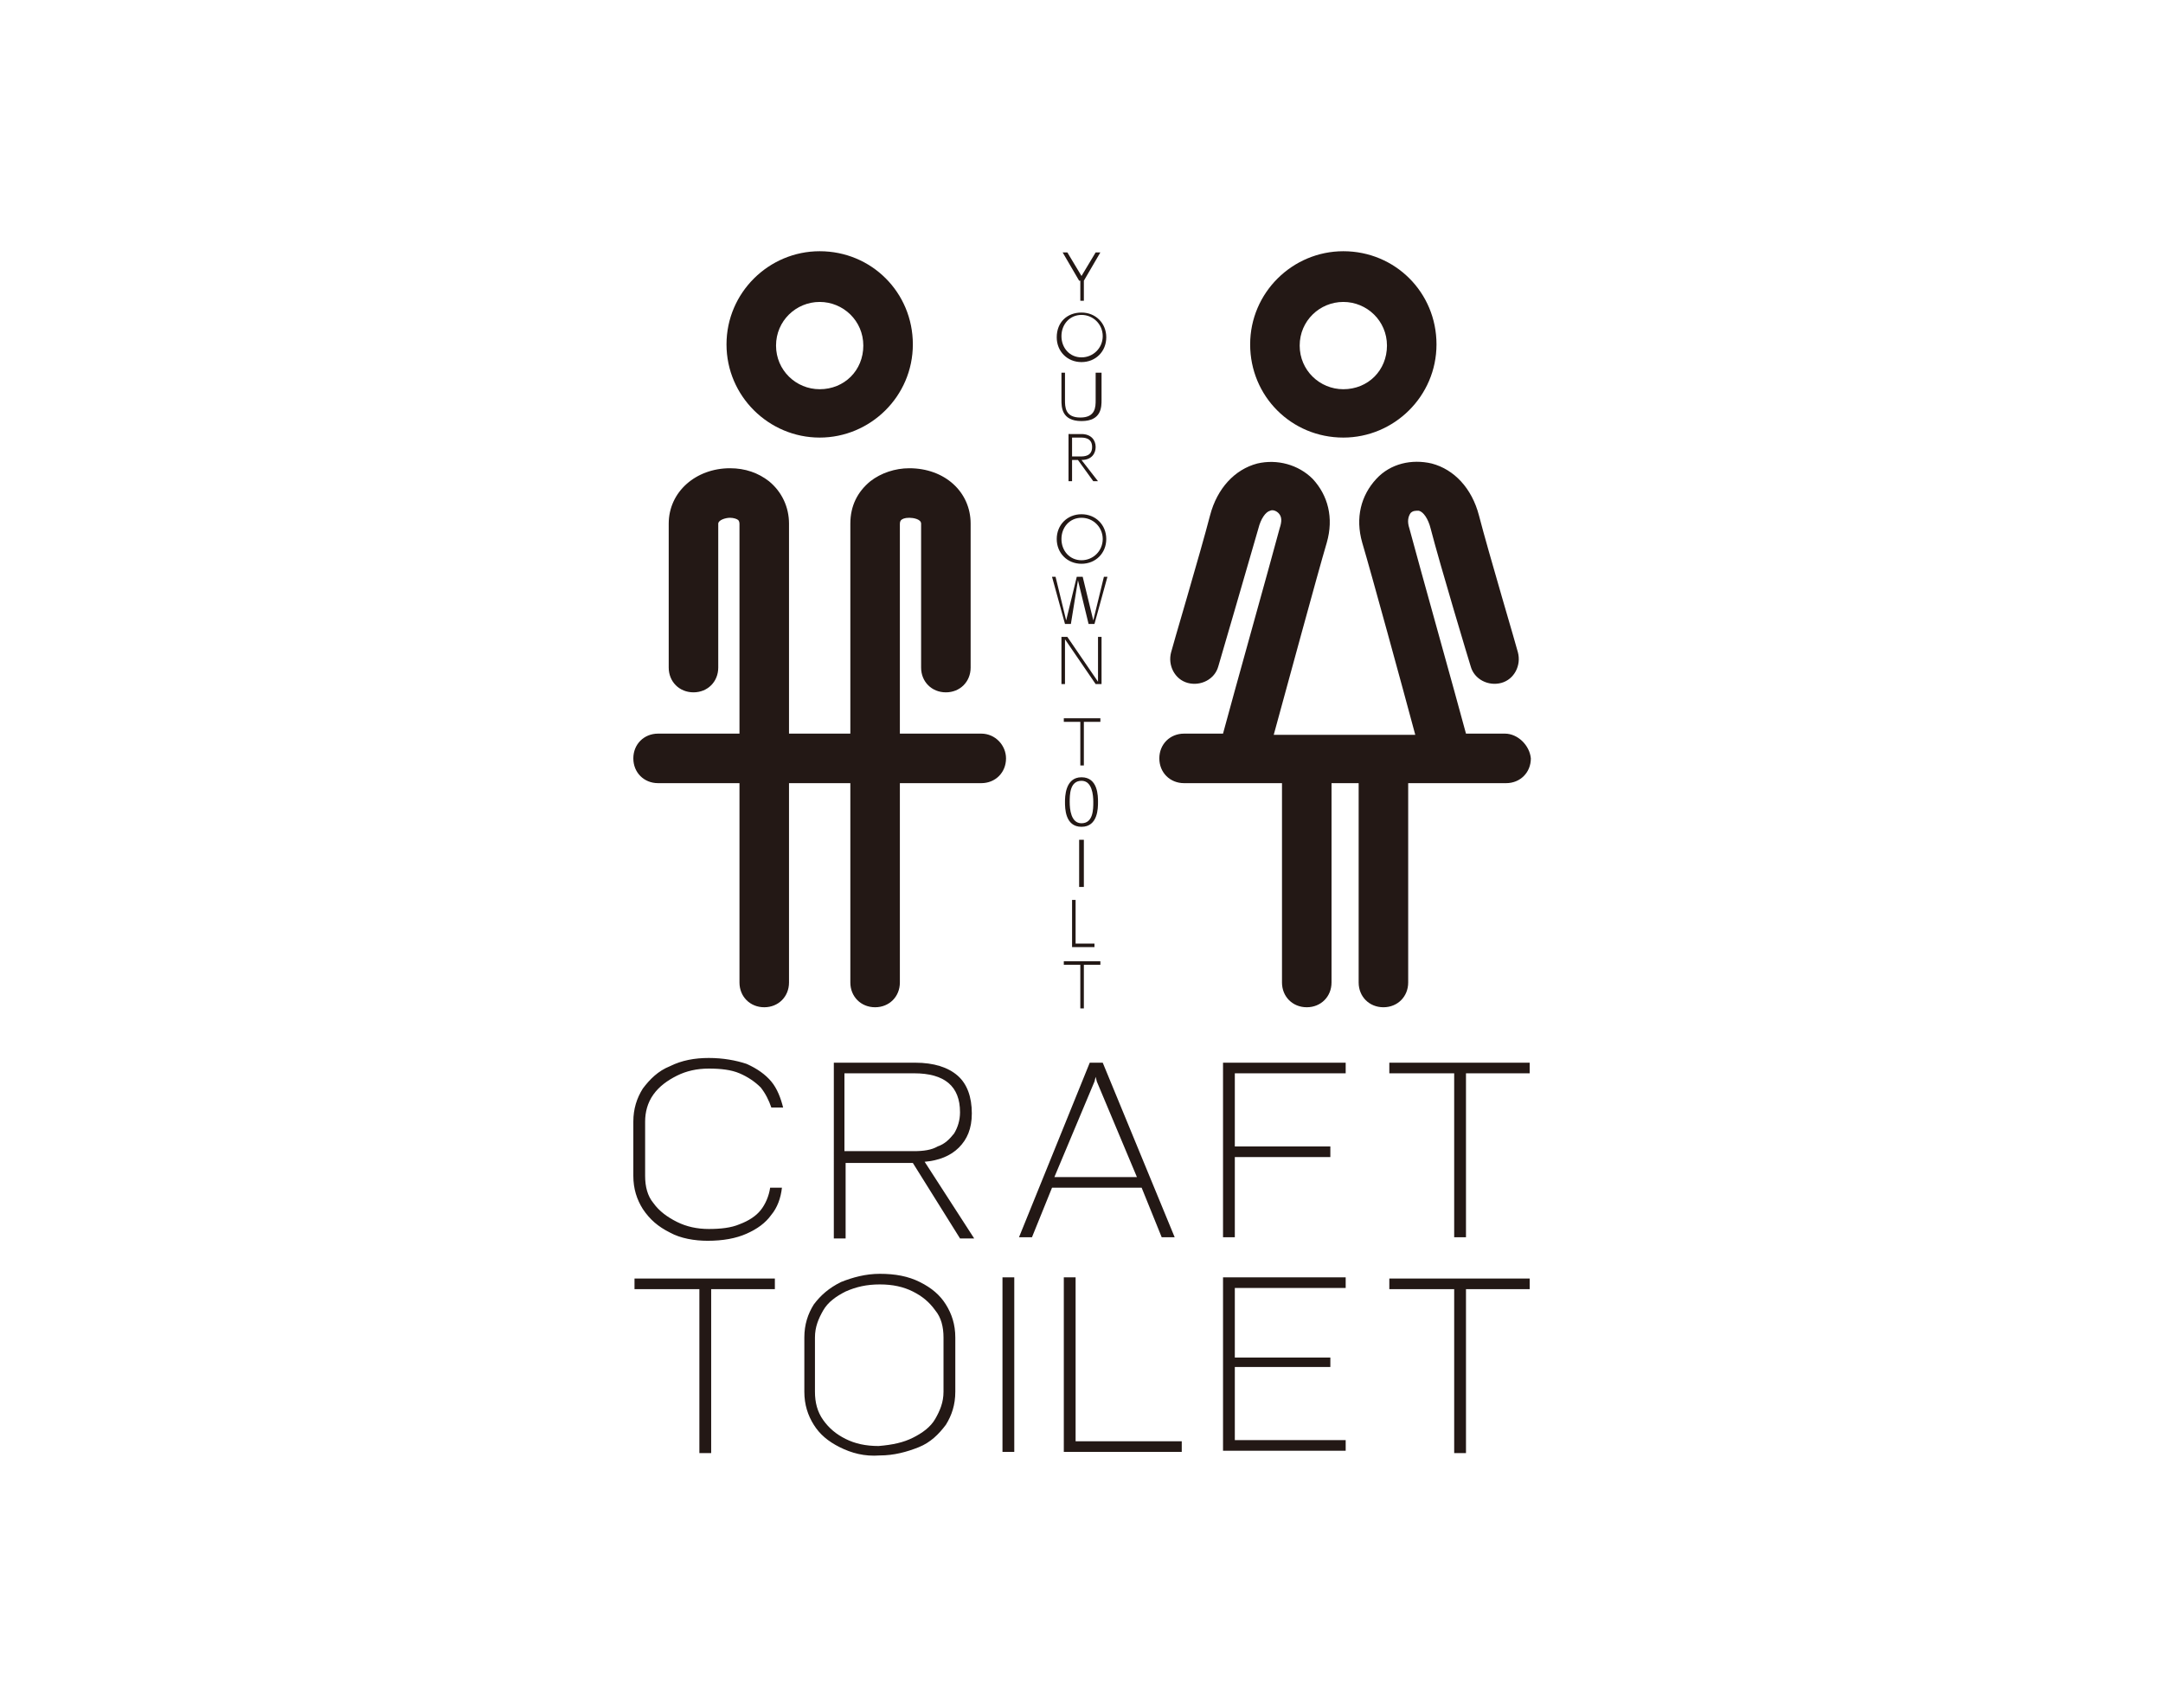 <?xml version="1.0" encoding="utf-8"?>
<!-- Generator: Adobe Illustrator 28.1.0, SVG Export Plug-In . SVG Version: 6.00 Build 0)  -->
<svg version="1.1" id="レイヤー_2" xmlns="http://www.w3.org/2000/svg" xmlns:xlink="http://www.w3.org/1999/xlink" x="0px"
	 y="0px" viewBox="0 0 183.4 144.8" style="enable-background:new 0 0 183.4 144.8;" xml:space="preserve">
<style type="text/css">
	.st0{fill:#231815;}
</style>
<g>
	<g>
		<path class="st0" d="M113.9,37.1c4.3,0,7.9-3.5,7.9-7.9s-3.5-7.9-7.9-7.9c-4.3,0-7.9,3.5-7.9,7.9S109.5,37.1,113.9,37.1z
			 M113.9,25.6c2,0,3.7,1.6,3.7,3.7s-1.6,3.7-3.7,3.7c-2,0-3.7-1.6-3.7-3.7S111.9,25.6,113.9,25.6z"/>
		<path class="st0" d="M127.6,62.2h-3.3c-0.8-3-4-14.4-4.8-17.4c-0.2-0.6-0.1-1,0.1-1.3c0.2-0.2,0.4-0.2,0.7-0.2
			c0.4,0.1,0.8,0.7,1,1.5c0.8,3.1,3.3,11.4,3.4,11.7c0.3,1.1,1.5,1.7,2.6,1.4c1.1-0.3,1.7-1.5,1.4-2.6c0-0.1-2.5-8.5-3.3-11.6
			c-0.6-2.3-2.1-3.9-4-4.4c-1.7-0.4-3.5,0-4.7,1.3c-1.3,1.4-1.8,3.3-1.2,5.4c0.8,2.7,3.4,12.2,4.5,16.3h-12c1.1-4,3.7-13.6,4.5-16.3
			c0.6-2.1,0.1-4-1.2-5.4c-1.2-1.2-3-1.7-4.7-1.3c-1.9,0.5-3.4,2.1-4,4.4c-0.8,3.1-3.3,11.5-3.3,11.6c-0.3,1.1,0.3,2.3,1.4,2.6
			c1.1,0.3,2.3-0.3,2.6-1.4c0.1-0.3,2.5-8.6,3.4-11.7c0.2-0.8,0.6-1.4,1-1.5c0.2-0.1,0.5,0,0.7,0.2c0.3,0.3,0.3,0.7,0.1,1.3
			c-0.8,3-4,14.4-4.8,17.4h-3.3c-1.2,0-2.1,0.9-2.1,2.1c0,1.2,0.9,2.1,2.1,2.1h8.3v16.9c0,1.2,0.9,2.1,2.1,2.1s2.1-0.9,2.1-2.1V66.4
			h2.3v16.9c0,1.2,0.9,2.1,2.1,2.1s2.1-0.9,2.1-2.1V66.4h8.3c1.2,0,2.1-0.9,2.1-2.1C129.7,63.2,128.7,62.2,127.6,62.2z"/>
	</g>
	<g>
		<path class="st0" d="M69.5,37.1c4.3,0,7.9-3.5,7.9-7.9s-3.5-7.9-7.9-7.9c-4.3,0-7.9,3.5-7.9,7.9S65.2,37.1,69.5,37.1z M69.5,25.6
			c2,0,3.7,1.6,3.7,3.7s-1.6,3.7-3.7,3.7c-2,0-3.7-1.6-3.7-3.7S67.5,25.6,69.5,25.6z"/>
		<path class="st0" d="M83.2,62.2h-6.9V44.4c0-0.2,0.1-0.3,0.1-0.3c0.1-0.1,0.3-0.2,0.7-0.2c0.3,0,1,0.1,1,0.5v12.2
			c0,1.2,0.9,2.1,2.1,2.1s2.1-0.9,2.1-2.1V44.4c0-2.7-2.2-4.7-5.2-4.7c-1.2,0-2.4,0.4-3.3,1.1c-1.1,0.9-1.7,2.1-1.7,3.6v17.8h-5.2
			V44.4c0-1.4-0.6-2.7-1.7-3.6c-0.9-0.7-2-1.1-3.3-1.1c-2.9,0-5.2,2-5.2,4.7v12.2c0,1.2,0.9,2.1,2.1,2.1c1.2,0,2.1-0.9,2.1-2.1V44.4
			c0-0.3,0.6-0.5,1-0.5c0.3,0,0.6,0.1,0.7,0.2c0,0,0.1,0.1,0.1,0.3v17.8h-6.9c-1.2,0-2.1,0.9-2.1,2.1c0,1.2,0.9,2.1,2.1,2.1h6.9
			v16.9c0,1.2,0.9,2.1,2.1,2.1s2.1-0.9,2.1-2.1V66.4h5.2v16.9c0,1.2,0.9,2.1,2.1,2.1s2.1-0.9,2.1-2.1V66.4h6.9
			c1.2,0,2.1-0.9,2.1-2.1C85.3,63.2,84.4,62.2,83.2,62.2z"/>
	</g>
	<g>
		<g>
			<path class="st0" d="M91.5,23.8l-1.4-2.4h0.4l1.2,2l1.2-2h0.4l-1.4,2.4v1.7h-0.3V23.8z"/>
			<path class="st0" d="M91.7,26.5c1.2,0,2.1,0.9,2.1,2.1c0,1.2-0.9,2.1-2.1,2.1c-1.2,0-2.1-0.9-2.1-2.1
				C89.6,27.3,90.5,26.5,91.7,26.5z M91.7,30.3c1,0,1.8-0.8,1.8-1.8s-0.8-1.8-1.8-1.8c-1,0-1.7,0.8-1.7,1.8S90.7,30.3,91.7,30.3z"/>
			<path class="st0" d="M93.4,31.6v2.3c0,0.6,0,1.8-1.7,1.8S90,34.5,90,33.9v-2.3h0.3v2.3c0,0.6,0,1.5,1.3,1.5
				c1.3,0,1.3-0.9,1.3-1.5v-2.3H93.4z"/>
			<path class="st0" d="M91.7,36.8c0.8,0,1.2,0.5,1.2,1.1c0,0.5-0.3,1.1-1.2,1.1l1.4,1.8h-0.4L91.4,39h-0.5v1.8h-0.3v-4H91.7z
				 M90.9,37.1v1.6h0.7c0.3,0,1,0,1-0.8c0-0.8-0.7-0.8-1-0.8H90.9z"/>
			<path class="st0" d="M91.7,43.6c1.2,0,2.1,0.9,2.1,2.1c0,1.2-0.9,2.1-2.1,2.1c-1.2,0-2.1-0.9-2.1-2.1
				C89.6,44.5,90.5,43.6,91.7,43.6z M91.7,47.5c1,0,1.8-0.8,1.8-1.8s-0.8-1.8-1.8-1.8c-1,0-1.7,0.8-1.7,1.8S90.7,47.5,91.7,47.5z"/>
			<path class="st0" d="M90.8,52.9h-0.5l-1.1-4h0.3l0.9,3.7l0.9-3.7h0.5l0.9,3.7l0.9-3.7h0.3l-1.1,4h-0.5l-0.9-3.7L90.8,52.9z"/>
			<path class="st0" d="M90.5,54l2.6,3.8V54h0.3v4h-0.5l-2.6-3.8V58H90v-4H90.5z"/>
			<path class="st0" d="M91.9,64.9h-0.3v-3.7h-1.4v-0.3h3.1v0.3h-1.4V64.9z"/>
			<path class="st0" d="M90.3,68c0-0.4,0-2.1,1.4-2.1c1.4,0,1.4,1.6,1.4,2.1c0,0.5,0,2.1-1.4,2.1C90.3,70.1,90.3,68.5,90.3,68z
				 M92.7,68c0-0.6-0.1-1.8-1-1.8c-1,0-1,1.2-1,1.8c0,0.6,0.1,1.8,1,1.8C92.7,69.8,92.7,68.6,92.7,68z"/>
			<path class="st0" d="M91.9,71.2v4h-0.4v-4H91.9z"/>
			<path class="st0" d="M91.2,76.3V80h1.6v0.3h-1.9v-4H91.2z"/>
			<path class="st0" d="M91.9,85.5h-0.3v-3.7h-1.4v-0.3h3.1v0.3h-1.4V85.5z"/>
		</g>
	</g>
	<g>
		<path class="st0" d="M56.8,104.5c-1-0.5-1.7-1.1-2.3-2c-0.5-0.8-0.8-1.7-0.8-2.8v-4.6c0-1.1,0.3-2,0.8-2.8
			c0.6-0.8,1.3-1.5,2.3-1.9c1-0.5,2.1-0.7,3.3-0.7c1.2,0,2.3,0.2,3.2,0.5c0.9,0.4,1.6,0.9,2.1,1.5c0.5,0.6,0.8,1.4,1,2.2h-1
			c-0.2-0.6-0.5-1.2-0.9-1.7c-0.5-0.5-1.1-0.9-1.8-1.2c-0.7-0.3-1.6-0.4-2.6-0.4c-1,0-1.9,0.2-2.7,0.6c-0.8,0.4-1.5,0.9-2,1.6
			c-0.5,0.7-0.7,1.5-0.7,2.3v4.6c0,0.9,0.2,1.7,0.7,2.3c0.5,0.7,1.2,1.2,2,1.6c0.8,0.4,1.7,0.6,2.7,0.6c1,0,1.9-0.1,2.6-0.4
			c0.8-0.3,1.4-0.7,1.8-1.2c0.4-0.5,0.7-1.2,0.8-1.9h1c-0.1,0.9-0.4,1.7-0.9,2.3c-0.5,0.7-1.2,1.2-2.1,1.6c-0.9,0.4-2,0.6-3.3,0.6
			C58.9,105.2,57.7,105,56.8,104.5z"/>
		<path class="st0" d="M77.6,90.1c1.6,0,2.8,0.4,3.6,1.1c0.8,0.7,1.2,1.8,1.2,3.2c0,1.3-0.4,2.2-1.1,2.9c-0.7,0.7-1.7,1.1-2.9,1.2
			l4.2,6.5h-1.2l-4-6.4h-5.7v6.4h-1V90.1H77.6z M79.5,97.2c0.6-0.2,1-0.6,1.4-1.1c0.3-0.5,0.5-1.1,0.5-1.8c0-2.2-1.3-3.3-3.9-3.3
			h-5.9v6.6l5.9,0C78.3,97.6,79,97.5,79.5,97.2z"/>
		<path class="st0" d="M92.4,90.1h1.1l6.1,14.8h-1.1l-1.7-4.2h-7.6l-1.7,4.2h-1.1L92.4,90.1z M96.4,99.8L93,91.7l-0.1-0.4l-0.1,0.4
			l-3.4,8.1H96.4z"/>
		<path class="st0" d="M103.7,90.1h10.4V91h-9.4v6.2h8.1v0.9h-8.1v6.8h-1V90.1z"/>
		<path class="st0" d="M123.2,91h-5.4v-0.9h11.9V91h-5.4v13.9h-1V91z"/>
	</g>
	<g>
		<path class="st0" d="M59.2,109.3h-5.4v-0.9h11.9v0.9h-5.4v13.9h-1V109.3z"/>
		<path class="st0" d="M71.2,122.7c-1-0.5-1.7-1.1-2.2-1.9c-0.5-0.8-0.8-1.7-0.8-2.8v-4.6c0-1.1,0.3-2,0.8-2.8
			c0.6-0.8,1.3-1.4,2.3-1.9c1-0.4,2.1-0.7,3.3-0.7c1.3,0,2.4,0.2,3.4,0.7c1,0.5,1.7,1.1,2.2,1.9c0.5,0.8,0.8,1.7,0.8,2.8v4.6
			c0,1.1-0.3,2-0.8,2.8c-0.6,0.8-1.3,1.5-2.3,1.9c-1,0.4-2.1,0.7-3.3,0.7C73.3,123.5,72.2,123.2,71.2,122.7z M77.4,121.9
			c0.8-0.4,1.5-0.9,1.9-1.6c0.4-0.7,0.7-1.4,0.7-2.3v-4.6c0-0.9-0.2-1.7-0.7-2.3c-0.5-0.7-1.1-1.2-1.9-1.6c-0.8-0.4-1.7-0.6-2.8-0.6
			c-1.1,0-2,0.2-2.9,0.6c-0.8,0.4-1.5,0.9-1.9,1.6c-0.4,0.7-0.7,1.4-0.7,2.3v4.6c0,0.9,0.2,1.7,0.7,2.4c0.5,0.7,1.1,1.2,1.9,1.6
			c0.8,0.4,1.7,0.6,2.8,0.6C75.7,122.5,76.6,122.3,77.4,121.9z"/>
		<path class="st0" d="M85,108.3h1v14.8h-1V108.3z"/>
		<path class="st0" d="M90.2,108.3h1v13.9h9v0.9h-10V108.3z"/>
		<path class="st0" d="M103.7,108.3h10.4v0.9h-9.4v5.9h8.1v0.8h-8.1v6.2h9.4v0.9h-10.4V108.3z"/>
		<path class="st0" d="M123.2,109.3h-5.4v-0.9h11.9v0.9h-5.4v13.9h-1V109.3z"/>
	</g>
</g>
</svg>
